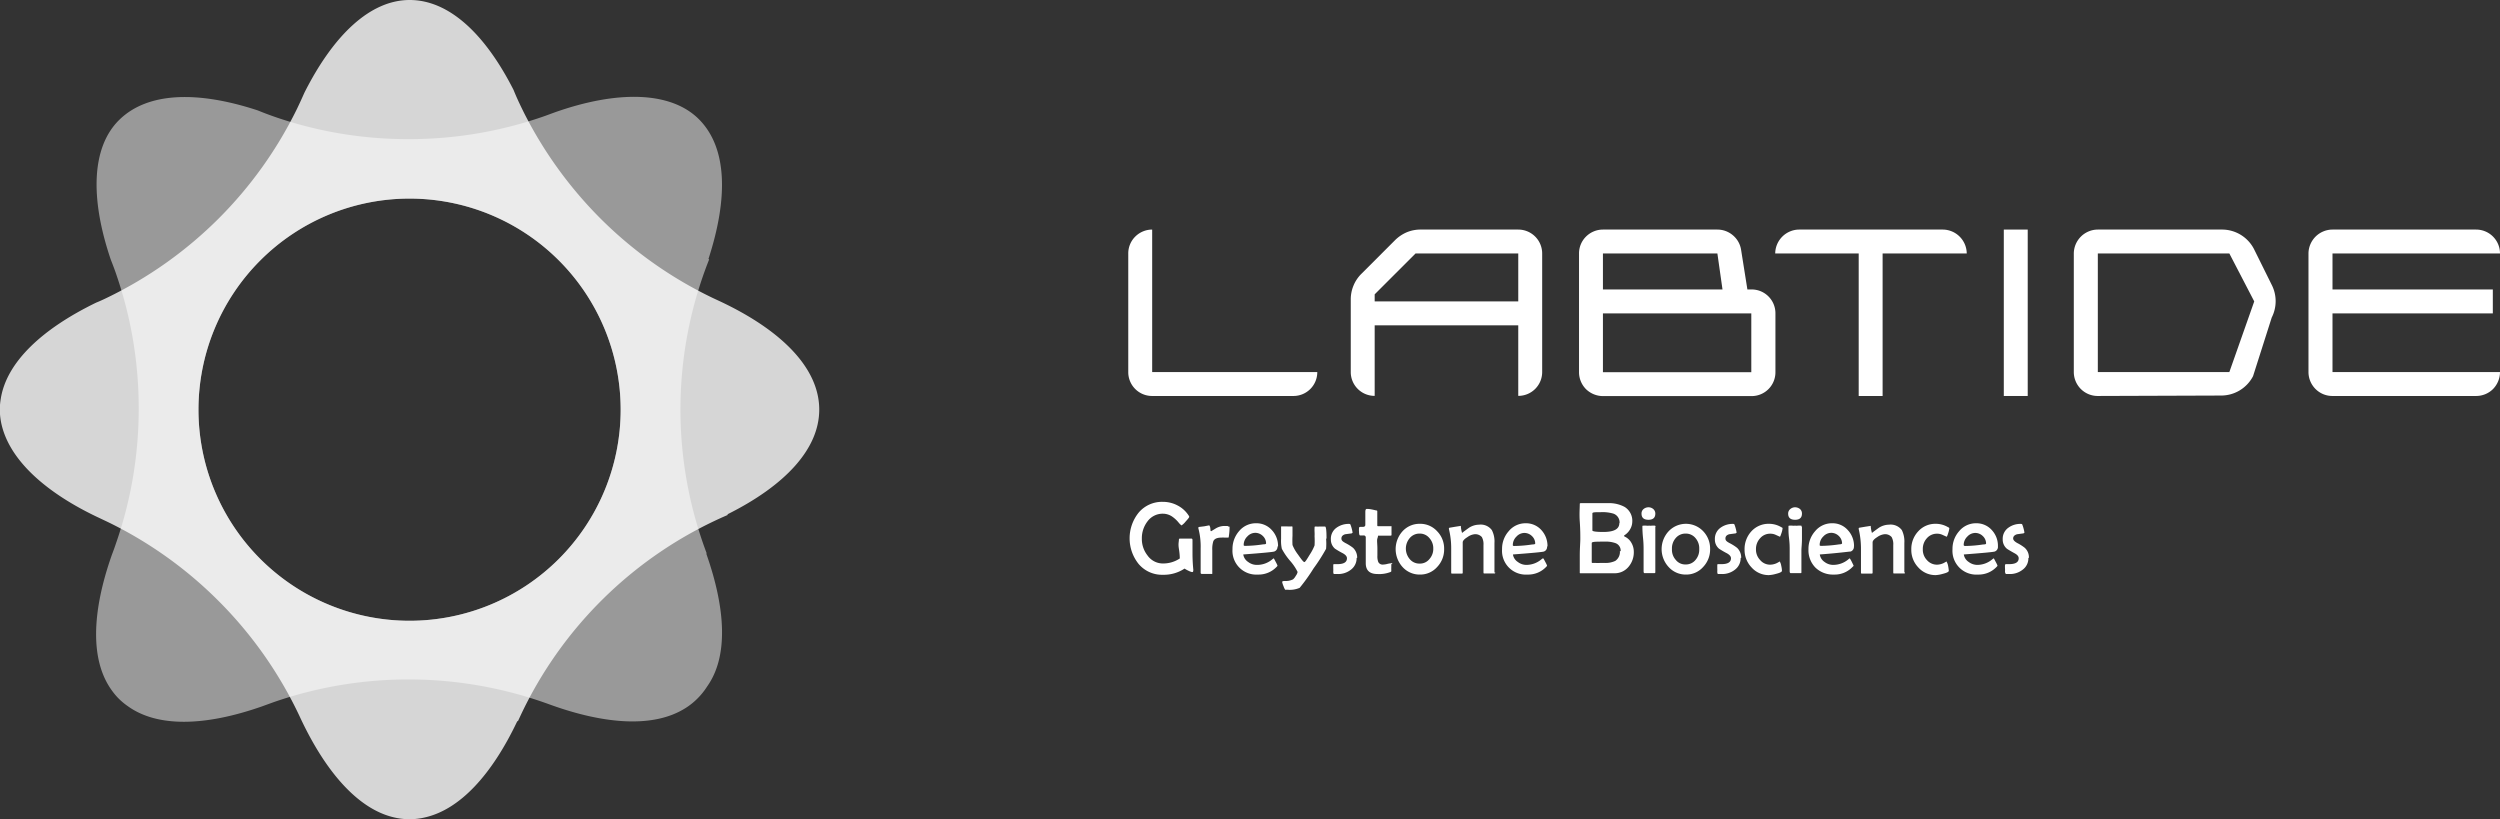 <svg xmlns="http://www.w3.org/2000/svg" viewBox="0 0 230 75.37"><rect x="0" y="0" width="230" height="75.37" fill="#333333" stroke="none"/><defs><style>.cls-1{fill:none;}.cls-2,.cls-3,.cls-4{fill:#fff;}.cls-2{opacity:0.8;}.cls-3{opacity:0.5;}</style></defs><title>资源 1</title><g id="图层_2" data-name="图层 2"><g id="图层_1-2" data-name="图层 1"><rect class="cls-1" x="8.93" y="8.93" width="57.51" height="57.51"/><rect class="cls-1" width="75.37" height="75.37"/><path class="cls-2" d="M75.37,37.68c0-3.78-3.41-7.25-9.05-9.92l-.73-.34a37.65,37.65,0,0,1-10.37-7.34,38,38,0,0,1-7.06-9.8c-.32-.65-.63-1.3-.91-2C44.63,3.12,41.31,0,37.69,0s-7,3.2-9.69,8.54q-.33.75-.69,1.5A37.63,37.63,0,0,1,20.12,20.1,37.8,37.8,0,0,1,9.85,27.39c-.33.16-.65.31-1,.45-5,2.43-8.25,5.49-8.78,8.85a6.64,6.64,0,0,0-.09,1,7,7,0,0,0,.09,1C.64,42,3.8,45.07,8.75,47.47L9.87,48a37.62,37.62,0,0,1,10.21,7.26A37.64,37.64,0,0,1,27.61,66l0,0C30,71.12,33,74.45,36.25,75.2a6.28,6.28,0,0,0,1.43.17,6.2,6.2,0,0,0,1.42-.17c3.22-.73,6.15-3.93,8.48-8.83a.47.47,0,0,0,.09-.06A37.41,37.41,0,0,1,66.94,47.38v-.07C72.2,44.68,75.37,41.33,75.37,37.68ZM37.68,57.11A19.42,19.42,0,1,1,57.1,37.69,19.42,19.42,0,0,1,37.68,57.11Z"/><path class="cls-3" d="M65,50.87a37.47,37.47,0,0,1,.24-27l-.06-.05C67,18.22,66.91,13.62,64.33,11s-7.54-2.72-13.41-.62l-.76.28a37.62,37.62,0,0,1-12.52,2.14A37.55,37.55,0,0,1,25.72,10.9c-.69-.23-1.37-.48-2-.74C18.16,8.33,13.6,8.48,11,11s-2.72,7.25-.81,12.88c.2.51.39,1,.57,1.55a37.62,37.62,0,0,1,2,12.2,37.57,37.57,0,0,1-2.11,12.42c-.11.34-.24.68-.36,1-1.86,5.28-2,9.72,0,12.47a5.85,5.85,0,0,0,.64.76,6.14,6.14,0,0,0,.79.66c2.74,2,7.12,1.88,12.32.07l1.16-.42a37.83,37.83,0,0,1,25.28.19l0,0c5.25,1.92,9.71,2.17,12.56.38a6.12,6.12,0,0,0,1.13-.9,6.37,6.37,0,0,0,.89-1.11C67,60.42,66.78,56.08,65,51A.43.43,0,0,1,65,50.87ZM37.68,57.11A19.42,19.42,0,1,1,57.1,37.69,19.42,19.42,0,0,1,37.68,57.11Z"/><path class="cls-4" d="M106,36.43a2.19,2.19,0,0,1-2.2-2.2V23.32a2.18,2.18,0,0,1,.64-1.55,2.21,2.21,0,0,1,1.56-.65V34.23h15.19a2.19,2.19,0,0,1-2.2,2.2Z"/><path class="cls-4" d="M130.68,21.12a3.29,3.29,0,0,0-1.26.25,3.47,3.47,0,0,0-1.07.72l-3.11,3.11a3.25,3.25,0,0,0-.72,1.08,3.29,3.29,0,0,0-.25,1.26v4.59a2.05,2.05,0,0,0,.64,1.5,2.2,2.2,0,0,0,1.56.64V29.93h13.21v4.34a2.19,2.19,0,0,0,1.56-.64,2.05,2.05,0,0,0,.64-1.5V23.32a2.2,2.2,0,0,0-2.2-2.2Zm9,8.81v6.49a2.19,2.19,0,0,0,2.2-2.2V23.32m-17.61,4.22v6.68a2.19,2.19,0,0,0,2.2,2.2V29.93m0-2.2v-.65l3.76-3.76h9.45v4.41Z"/><path class="cls-4" d="M147.47,36.44a2.25,2.25,0,0,1-1.56-.64,2.22,2.22,0,0,1-.64-1.56V23.32a2.18,2.18,0,0,1,.64-1.55,2.21,2.21,0,0,1,1.56-.65H158a2.2,2.2,0,0,1,1.43.53,2.17,2.17,0,0,1,.75,1.33l.58,3.65h.38a2.19,2.19,0,0,1,2.2,2.2v5.41a2.19,2.19,0,0,1-2.2,2.2Zm0-2.2h13.65V28.83H147.47Zm0-7.61h11L158,23.32H147.47Z"/><path class="cls-4" d="M193,36.43a2.19,2.19,0,0,1-1.56-.64,2.21,2.21,0,0,1-.65-1.56V23.32a2.22,2.22,0,0,1,2.21-2.2h11.43a3.31,3.31,0,0,1,2.93,1.78L209,26.21a3.31,3.31,0,0,1,0,3l-1.72,5.4a3.31,3.31,0,0,1-2.93,1.78Zm0-2.2h12.1l2.29-6.5-2.29-4.41H193Z"/><path class="cls-4" d="M230,23.32h0a2.2,2.2,0,0,0-2.2-2.2H214.59a2.22,2.22,0,0,0-2.21,2.2V34.23a2.21,2.21,0,0,0,.65,1.56,2.19,2.19,0,0,0,1.56.64H227.8a2.2,2.2,0,0,0,1.56-.64,2.25,2.25,0,0,0,.64-1.56H214.59v-5.4h14.75v-2.2H214.59V23.32Z"/><rect class="cls-4" x="184.35" y="21.12" width="2.2" height="15.31"/><path class="cls-4" d="M180.94,23.32a2.22,2.22,0,0,0-2.2-2.2H165.53a2.22,2.22,0,0,0-2.21,2.2H171V36.43h2.2V23.32Z"/><path class="cls-4" d="M109.77,52.53c0,.06,0,.1-.11.1a1.42,1.42,0,0,1-.34-.13,2.38,2.38,0,0,1-.34-.19,3.48,3.48,0,0,1-2,.57,2.82,2.82,0,0,1-2.23-1,3.77,3.77,0,0,1,0-4.71,2.81,2.81,0,0,1,2.24-1,2.86,2.86,0,0,1,1.36.34,2.66,2.66,0,0,1,1,.91.28.28,0,0,1,.06.13c0,.05-.11.19-.33.43a1.71,1.71,0,0,1-.38.36,1.52,1.52,0,0,1-.28-.28,2.9,2.9,0,0,0-.56-.52,1.53,1.53,0,0,0-.88-.28,1.73,1.73,0,0,0-1.42.72,2.53,2.53,0,0,0-.51,1.57,2.44,2.44,0,0,0,.52,1.55,1.73,1.73,0,0,0,1.42.74,2.76,2.76,0,0,0,1.55-.46c0-.09,0-.38-.08-.88s0-.64,0-.87c0,0,0-.08.1-.08l.26,0h.79c.07,0,.1.05.1.15s0,.27,0,.48,0,.38,0,.49c0,.44,0,1,.08,1.79Z"/><path class="cls-4" d="M113.12,48.43a5.21,5.21,0,0,1-.07.92c0,.07,0,.11-.09.11l-.29,0a1.85,1.85,0,0,0-.3,0c-.39,0-.63.1-.74.32a2.38,2.38,0,0,0-.1.83v.5c0,.17,0,.44,0,.78s0,.61,0,.79,0,.12-.1.12h-.87a.1.1,0,0,1-.1-.11c0-.25,0-.63,0-1.13s0-.87,0-1.12a6.47,6.47,0,0,0-.21-1.83.13.13,0,0,1,0-.06.07.07,0,0,1,.06-.07l.48-.06.46-.09s.08.09.1.27,0,.27.08.27h0l.38-.23a1.56,1.56,0,0,1,.42-.19,1.47,1.47,0,0,1,.46-.06c.24,0,.36,0,.36.1"/><path class="cls-4" d="M117.53,50.28a.45.45,0,0,1-.3.46q-.2.07-2.85.27a1,1,0,0,0,.45.69,1.3,1.3,0,0,0,.79.27A2.14,2.14,0,0,0,117,51.5l.15-.12h.05l.17.32a3,3,0,0,1,.16.33.2.2,0,0,1-.07.11,2.28,2.28,0,0,1-1.74.72,2.19,2.19,0,0,1-2.33-2.34,2.47,2.47,0,0,1,.6-1.65,2,2,0,0,1,1.57-.73,1.89,1.89,0,0,1,1.45.63,2.13,2.13,0,0,1,.57,1.5m-1.1-.28a.94.94,0,0,0-.3-.68,1,1,0,0,0-.68-.29,1,1,0,0,0-.75.34,1.07,1.07,0,0,0-.33.76c0,.07,0,.1.16.1a11.81,11.81,0,0,0,1.63-.14q.27,0,.27-.09"/><path class="cls-4" d="M122,49.55a5.58,5.58,0,0,1,0,.94,16.45,16.45,0,0,1-1.15,1.8,16.73,16.73,0,0,1-1.28,1.79,2.29,2.29,0,0,1-1.18.17.3.3,0,0,1-.16,0,1.53,1.53,0,0,1-.15-.33,1.86,1.86,0,0,1-.12-.37c0-.07.08-.1.24-.1a1.5,1.5,0,0,0,.76-.15,1.13,1.13,0,0,0,.25-.32.88.88,0,0,0,.17-.36,4.61,4.61,0,0,0-.67-1,5.88,5.88,0,0,1-.78-1.13,3.3,3.3,0,0,1-.07-.9v-.53c0-.23,0-.41,0-.53s0-.1.11-.1h.44a3.82,3.82,0,0,0,.43,0c.05,0,.07,0,.07.1s0,.21,0,.39,0,.3,0,.38a7.75,7.75,0,0,0,0,.84,3.67,3.67,0,0,0,.5.87c.32.46.51.7.59.7s.22-.23.5-.69a4.51,4.51,0,0,0,.44-.84,7.18,7.18,0,0,0,0-.84,3.94,3.94,0,0,0,0-.4,3.65,3.65,0,0,1,0-.38c0-.08,0-.12.08-.12a4.16,4.16,0,0,0,.44,0l.44,0c.1,0,.14.37.14,1.12"/><path class="cls-4" d="M124.81,51.33a1.32,1.32,0,0,1-.55,1.1,1.88,1.88,0,0,1-1.21.38h-.31c-.06,0-.08-.1-.08-.23a2.44,2.44,0,0,0,0-.3c0-.13,0-.24,0-.3s0-.06.08-.08h.17l.14,0q.87,0,.87-.54c0-.17-.13-.32-.38-.46a7.78,7.78,0,0,1-.72-.42,1.09,1.09,0,0,1-.38-.86,1.24,1.24,0,0,1,.52-1.07,1.91,1.91,0,0,1,1.19-.35.1.1,0,0,1,.09.06,3.11,3.11,0,0,1,.12.37,3.2,3.2,0,0,1,.08.38s0,0-.08.06l-.6.08c-.23.07-.35.2-.35.39s.12.28.37.42a4.21,4.21,0,0,1,.7.44,1.23,1.23,0,0,1,.38.92"/><path class="cls-4" d="M128,51.9c0,.07,0,.17,0,.28a2.66,2.66,0,0,0,0,.28c0,.06,0,.09,0,.1a.17.17,0,0,1-.09.07,2.84,2.84,0,0,1-1.18.18c-.72,0-1.08-.33-1.08-1,0-.26,0-.65,0-1.17s0-.92,0-1.18a.18.18,0,0,0-.19-.2h-.33c-.07,0-.1-.14-.1-.37a1.32,1.32,0,0,1,0-.28c0-.08,0-.12.14-.14h.23c.14,0,.21-.07.21-.19s0-.31,0-.56,0-.44,0-.57,0-.33.13-.33.31,0,.86.14c.07,0,.11,0,.11.1s0,.34,0,.61,0,.47,0,.6,0,.14.12.14h1.1c.06,0,.09,0,.09,0s0,.1,0,.18,0,.14,0,.18,0,.12,0,.21v.21c0,.06,0,.09-.13.09l-.55,0-.56,0s0,.09-.06.26,0,.52,0,.92v.68a1.43,1.43,0,0,0,.08.56.44.44,0,0,0,.45.24,1.71,1.71,0,0,0,.42-.07,3.34,3.34,0,0,1,.41-.06s0,0,0,.08"/><path class="cls-4" d="M132.86,50.51a2.32,2.32,0,0,1-.63,1.64,2.08,2.08,0,0,1-1.6.71,2.11,2.11,0,0,1-1.6-.7,2.45,2.45,0,0,1,0-3.28,2.11,2.11,0,0,1,1.6-.69,2.09,2.09,0,0,1,1.59.69,2.26,2.26,0,0,1,.64,1.63m-1,0a1.39,1.39,0,0,0-.35-1,1.13,1.13,0,0,0-.91-.42,1.16,1.16,0,0,0-.91.42,1.49,1.49,0,0,0,0,1.92,1.14,1.14,0,0,0,.91.42,1.11,1.11,0,0,0,.91-.42,1.39,1.39,0,0,0,.35-1"/><path class="cls-4" d="M137.56,52.66c0,.07,0,.1-.09.1h-.91c-.05,0-.08,0-.08-.13s0-.38,0-.69,0-.53,0-.69,0-.3,0-.55v-.55a1.36,1.36,0,0,0-.15-.74.8.8,0,0,0-.68-.26,1.35,1.35,0,0,0-.64.26c-.29.18-.44.34-.44.49v2.76c0,.07,0,.11-.08.11h-.89c-.06,0-.09,0-.09-.1,0-.24,0-.61,0-1.1s0-.84,0-1.09a7.37,7.37,0,0,0-.21-1.81.18.18,0,0,1,0-.06s0-.05.06-.06l.53-.09.51-.08s0,0,0,.07a2.83,2.83,0,0,0,.11.58c.16-.13.37-.28.63-.47a1.74,1.74,0,0,1,.93-.29,1.27,1.27,0,0,1,1.18.5,2.26,2.26,0,0,1,.24,1.19c0,.09,0,.24,0,.44s0,.34,0,.44,0,.51,0,.92,0,.71,0,.92"/><path class="cls-4" d="M142.33,50.28a.44.44,0,0,1-.29.46q-.19.07-2.85.27a1,1,0,0,0,.45.69,1.28,1.28,0,0,0,.79.27,2.14,2.14,0,0,0,1.33-.47l.15-.12H142l.17.32a3,3,0,0,1,.16.33.2.2,0,0,1-.07.11,2.27,2.27,0,0,1-1.73.72,2.19,2.19,0,0,1-2.34-2.34,2.43,2.43,0,0,1,.61-1.65,2,2,0,0,1,1.56-.73,1.89,1.89,0,0,1,1.45.63,2.16,2.16,0,0,1,.56,1.5M141.24,50a.94.94,0,0,0-.3-.68,1,1,0,0,0-.68-.29,1,1,0,0,0-.75.34,1.07,1.07,0,0,0-.33.76c0,.07,0,.1.16.1a11.81,11.81,0,0,0,1.63-.14q.27,0,.27-.09"/><path class="cls-4" d="M150.31,50.77a2.06,2.06,0,0,1-.48,1.37,1.64,1.64,0,0,1-1.3.6h-.88l-.89,0-.65,0c-.29,0-.51,0-.65,0s-.12,0-.12-.1c0-.34,0-.85,0-1.53s.05-1.18.05-1.52,0-.89-.05-1.6,0-1.25,0-1.6c0-.07,0-.1.12-.1h2.47a3,3,0,0,1,1.54.35,1.5,1.5,0,0,1,.7,1.36,1.43,1.43,0,0,1-.18.66,1.56,1.56,0,0,1-.45.52c-.09.06-.13.1-.13.11s0,.06.13.11a1.37,1.37,0,0,1,.56.56,1.61,1.61,0,0,1,.21.79M149,48.12a.85.85,0,0,0-.58-.87,3.52,3.52,0,0,0-1.15-.13c-.51,0-.77,0-.77.11s0,.25,0,.45,0,.36,0,.47,0,.17,0,.32v.33c0,.09.35.14,1,.14,1,0,1.48-.27,1.48-.82m.12,2.6a.73.73,0,0,0-.5-.76,2.7,2.7,0,0,0-1-.13c-.77,0-1.16,0-1.16.13v.75c0,.11,0,.28,0,.5s0,.4,0,.51.1.06.3.07.48,0,.87,0a2.08,2.08,0,0,0,1-.19,1,1,0,0,0,.42-.91"/><path class="cls-4" d="M152.29,47.25q0,.57-.63.57c-.43,0-.64-.19-.64-.57a.52.52,0,0,1,.19-.42.71.71,0,0,1,.45-.16.68.68,0,0,1,.44.16.55.55,0,0,1,.19.42m0,1.25c0,.23,0,.59,0,1.07s0,.83,0,1.07,0,.56,0,1,0,.79,0,1a.08.08,0,0,1-.09.09h-.9c-.06,0-.09-.06-.09-.19s0-.53,0-.95,0-.74,0-1,0-.6-.05-1.08-.06-.83-.06-1.07c0-.06,0-.08.1-.08a1.43,1.43,0,0,1,.26,0,1.38,1.38,0,0,0,.26,0,1.49,1.49,0,0,0,.26,0,1.38,1.38,0,0,1,.26,0s.07,0,.07.09"/><path class="cls-4" d="M157.33,50.51a2.32,2.32,0,0,1-.63,1.64,2.07,2.07,0,0,1-1.59.71,2.11,2.11,0,0,1-1.6-.7,2.42,2.42,0,0,1,0-3.28,2.19,2.19,0,0,1,3.19,0,2.3,2.3,0,0,1,.63,1.63m-1,0a1.43,1.43,0,0,0-.34-1,1.14,1.14,0,0,0-.91-.42,1.16,1.16,0,0,0-.92.42,1.43,1.43,0,0,0-.34,1,1.39,1.39,0,0,0,.35,1,1.11,1.11,0,0,0,.91.42,1.13,1.13,0,0,0,.91-.42,1.43,1.43,0,0,0,.34-1"/><path class="cls-4" d="M160.14,51.33a1.32,1.32,0,0,1-.55,1.1,1.88,1.88,0,0,1-1.21.38h-.31c-.06,0-.08-.1-.08-.23a2.44,2.44,0,0,0,0-.3c0-.13,0-.24,0-.3s0-.06.08-.08h.17l.14,0q.87,0,.87-.54c0-.17-.13-.32-.38-.46a7.78,7.78,0,0,1-.72-.42,1.09,1.09,0,0,1-.38-.86,1.24,1.24,0,0,1,.52-1.07,1.89,1.89,0,0,1,1.19-.35.1.1,0,0,1,.09.06,3.11,3.11,0,0,1,.12.37,3.2,3.2,0,0,1,.08.38s0,0-.09.06l-.59.08c-.24.07-.35.2-.35.39s.12.28.37.42a4.21,4.21,0,0,1,.7.44,1.23,1.23,0,0,1,.38.92"/><path class="cls-4" d="M164,48.58a2,2,0,0,1-.1.45c-.08.23-.12.35-.15.35l-.42-.19a1.14,1.14,0,0,0-.46-.09,1.2,1.2,0,0,0-.94.42,1.44,1.44,0,0,0-.38,1,1.38,1.38,0,0,0,.38,1,1.19,1.19,0,0,0,.94.43,1.48,1.48,0,0,0,.61-.15c.2-.11.29-.16.26-.16s.09.13.13.39a2.55,2.55,0,0,1,.07.48c0,.1-.17.19-.53.28a3,3,0,0,1-.67.12,2.1,2.1,0,0,1-1.6-.71,2.33,2.33,0,0,1-.64-1.65,2.41,2.41,0,0,1,.62-1.66,2.13,2.13,0,0,1,1.61-.7,2.21,2.21,0,0,1,1.18.33c.06,0,.09.07.09.1"/><path class="cls-4" d="M165.78,47.25q0,.57-.63.57c-.43,0-.64-.19-.64-.57a.53.53,0,0,1,.2-.42.68.68,0,0,1,.44-.16.73.73,0,0,1,.45.16.54.54,0,0,1,.18.42m0,1.25c0,.23,0,.59,0,1.07s-.05.83-.05,1.07,0,.56,0,1,0,.79,0,1c0,.06,0,.09-.08.09h-.9c-.06,0-.1-.06-.1-.19s0-.53,0-.95,0-.74,0-1,0-.6-.06-1.08-.05-.83-.05-1.07c0-.06,0-.08.1-.08a1.34,1.34,0,0,1,.25,0,1.43,1.43,0,0,0,.26,0,1.38,1.38,0,0,0,.26,0,1.49,1.49,0,0,1,.26,0c.05,0,.08,0,.08.09"/><path class="cls-4" d="M170.56,50.28a.45.45,0,0,1-.3.46c-.13,0-1.08.14-2.84.27a1,1,0,0,0,.44.69,1.32,1.32,0,0,0,.79.27A2.17,2.17,0,0,0,170,51.5l.14-.12h.05a3.27,3.27,0,0,1,.18.32l.16.33s0,.06-.08.11a2.26,2.26,0,0,1-1.73.72,2.31,2.31,0,0,1-1.7-.64,2.28,2.28,0,0,1-.64-1.7,2.43,2.43,0,0,1,.61-1.65,2,2,0,0,1,1.57-.73,1.87,1.87,0,0,1,1.44.63,2.13,2.13,0,0,1,.57,1.5m-1.1-.28a.94.94,0,0,0-.3-.68,1,1,0,0,0-.68-.29,1,1,0,0,0-.75.34,1.07,1.07,0,0,0-.33.76c0,.07,0,.1.17.1a12.07,12.07,0,0,0,1.63-.14c.17,0,.26-.05.26-.09"/><path class="cls-4" d="M175.26,52.66c0,.07,0,.1-.1.1h-.9c-.06,0-.08,0-.08-.13s0-.38,0-.69,0-.53,0-.69v-.55c0-.24,0-.43,0-.55a1.36,1.36,0,0,0-.15-.74.79.79,0,0,0-.68-.26,1.39,1.39,0,0,0-.64.26c-.29.18-.43.34-.43.49v2.76c0,.07,0,.11-.09.11h-.88c-.07,0-.1,0-.1-.1,0-.24,0-.61,0-1.1s0-.84,0-1.09a7.89,7.89,0,0,0-.21-1.81l0-.06s0-.05.06-.06l.53-.09.52-.08s0,0,0,.07a2.83,2.83,0,0,0,.11.58c.16-.13.37-.28.63-.47a1.76,1.76,0,0,1,.93-.29,1.29,1.29,0,0,1,1.19.5,2.37,2.37,0,0,1,.23,1.19v.44c0,.19,0,.34,0,.44s0,.51,0,.92,0,.71,0,.92"/><path class="cls-4" d="M179.34,48.58a2,2,0,0,1-.1.45c-.07.23-.12.35-.15.35l-.42-.19a1.14,1.14,0,0,0-.46-.09,1.22,1.22,0,0,0-.94.42,1.43,1.43,0,0,0-.37,1,1.37,1.37,0,0,0,.37,1,1.22,1.22,0,0,0,.94.43,1.48,1.48,0,0,0,.61-.15c.2-.11.29-.16.26-.16s.09.13.14.39a3.85,3.85,0,0,1,.07.48c0,.1-.18.19-.54.28a2.87,2.87,0,0,1-.67.12,2.11,2.11,0,0,1-1.6-.71,2.33,2.33,0,0,1-.64-1.65,2.37,2.37,0,0,1,.63-1.66,2.11,2.11,0,0,1,1.6-.7,2.19,2.19,0,0,1,1.18.33c.06,0,.09.07.09.1"/><path class="cls-4" d="M183.81,50.28a.45.45,0,0,1-.29.46q-.2.07-2.85.27a1,1,0,0,0,.45.69,1.32,1.32,0,0,0,.79.27,2.14,2.14,0,0,0,1.33-.47l.15-.12h.05l.17.32a3,3,0,0,1,.16.33.2.2,0,0,1-.07.11,2.27,2.27,0,0,1-1.73.72,2.19,2.19,0,0,1-2.34-2.34,2.43,2.43,0,0,1,.61-1.65,2,2,0,0,1,1.57-.73,1.89,1.89,0,0,1,1.44.63,2.12,2.12,0,0,1,.56,1.5M182.72,50a.94.94,0,0,0-.3-.68,1,1,0,0,0-.68-.29,1,1,0,0,0-.75.34,1.07,1.07,0,0,0-.33.76c0,.07.05.1.16.1a11.81,11.81,0,0,0,1.63-.14q.27,0,.27-.09"/><path class="cls-4" d="M186.61,51.33a1.29,1.29,0,0,1-.55,1.1,1.87,1.87,0,0,1-1.2.38h-.32s-.08-.1-.08-.23a2,2,0,0,0,0-.3,2.27,2.27,0,0,1,0-.3s0-.06.09-.08h.17l.13,0q.87,0,.87-.54c0-.17-.12-.32-.38-.46s-.65-.37-.71-.42a1.09,1.09,0,0,1-.38-.86,1.24,1.24,0,0,1,.52-1.07,1.86,1.86,0,0,1,1.18-.35.1.1,0,0,1,.1.06,3.11,3.11,0,0,1,.12.37,3.2,3.2,0,0,1,.08.38s0,0-.09.06l-.59.08q-.36.11-.36.39c0,.14.13.28.38.42a4,4,0,0,1,.69.44,1.19,1.19,0,0,1,.38.92"/></g></g></svg>